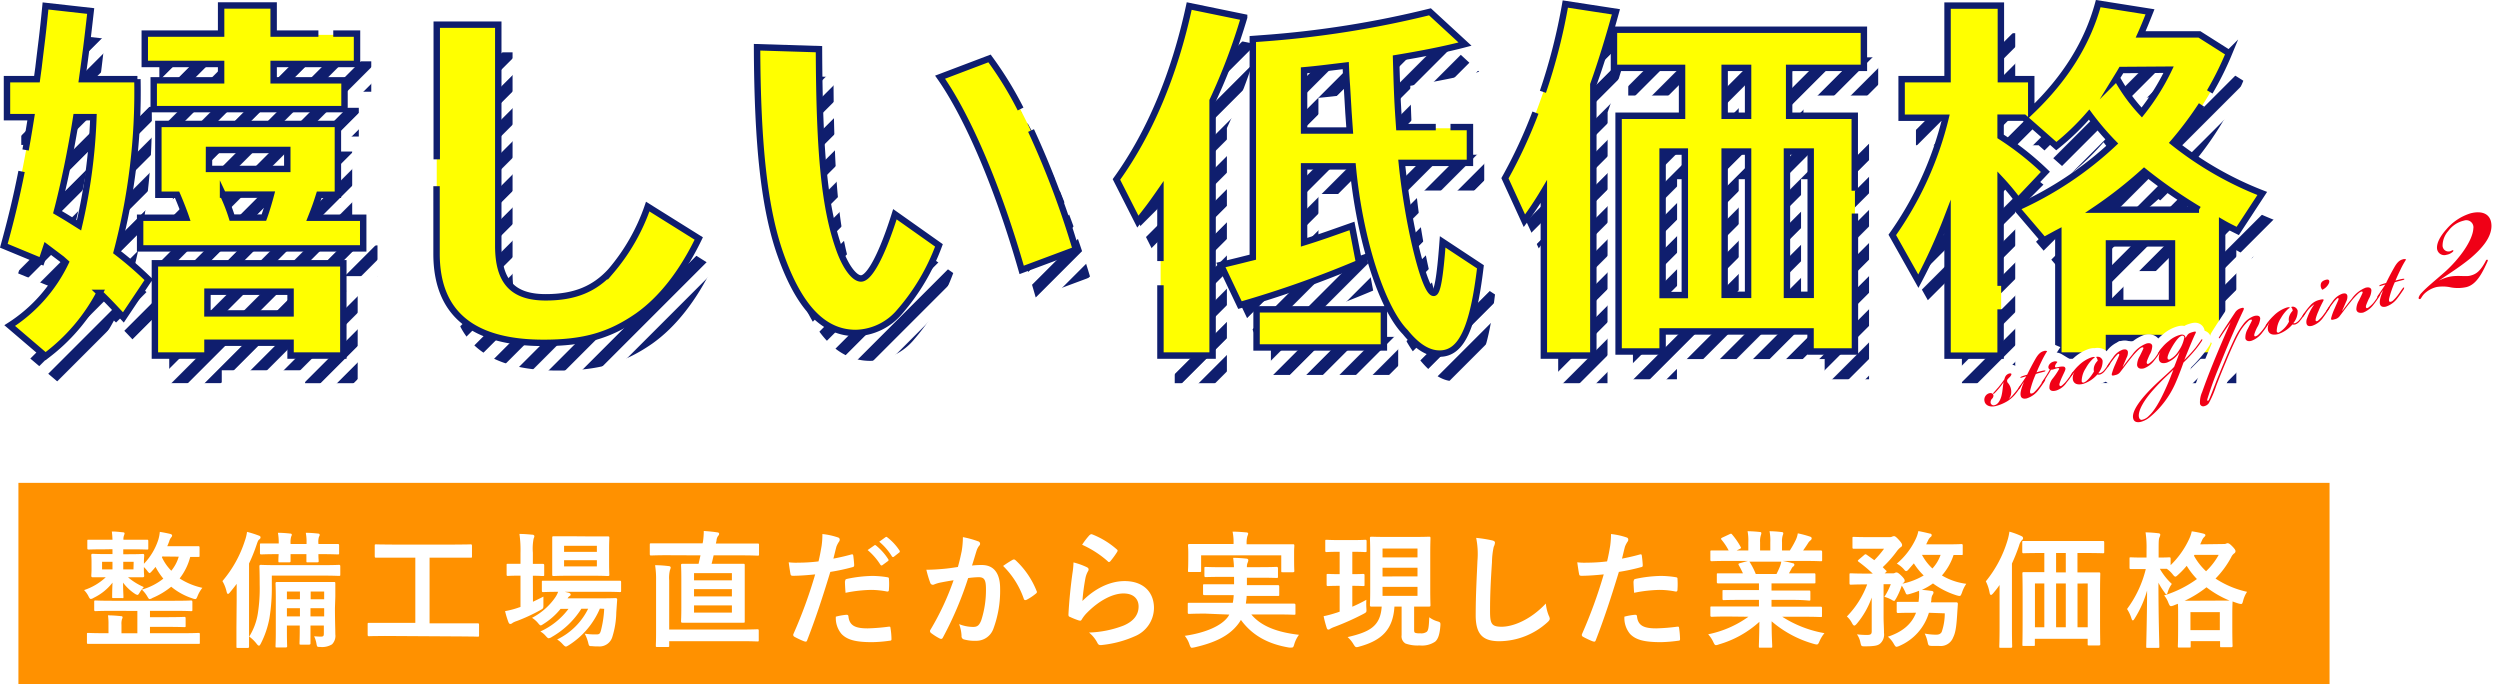 <svg xmlns="http://www.w3.org/2000/svg" xmlns:xlink="http://www.w3.org/1999/xlink" viewBox="0 0 533.44 146.05"><defs><style>.cls-1,.cls-7,.cls-8{fill:none;}.cls-2{fill:#0f1e6e;}.cls-3{fill:#ff9100;}.cls-4{fill:#fff;}.cls-5{fill:url(#新規パターンスウォッチ_3);}.cls-6{fill:#ff0;}.cls-7{stroke:#0f1e6e;stroke-miterlimit:10;stroke-width:1.37px;}.cls-8{stroke:#fff;stroke-width:3.78px;}.cls-9{fill:#f00016;}</style><pattern id="新規パターンスウォッチ_3" data-name="新規パターンスウォッチ 3" width="50" height="50" patternTransform="translate(-81.87 16.35) rotate(45) scale(0.1)" patternUnits="userSpaceOnUse" viewBox="0 0 50 50"><rect class="cls-1" width="50" height="50"/><rect class="cls-2" width="25" height="50"/><rect class="cls-1" x="25" width="25" height="50"/></pattern></defs><g id="レイヤー_2" data-name="レイヤー 2"><g id="design"><rect class="cls-3" x="3.93" y="103.03" width="493.14" height="43.02"/><path class="cls-4" d="M22.29,117.21c-2.4,0-3.2.05-3.37.05s-.29,0-.29-.32v-1.48c0-.27,0-.3.29-.3s1,0,3.37,0H24a17,17,0,0,0-.14-1.75c.94,0,1.51.09,2.37.17.24,0,.35.1.35.24a1.84,1.84,0,0,1-.13.46,2.17,2.17,0,0,0-.11.88h1.64c2.37,0,3.18,0,3.37,0s.29,0,.29.3v1.48c0,.29,0,.32-.29.32s-1-.05-3.37-.05H26.3v1.05h1.1c2.16,0,2.91-.06,3.07-.06s.3,0,.3.33-.06.48-.06,1.5v.27a13.36,13.36,0,0,0,3.07-5.14,8.5,8.5,0,0,0,.32-1.67c.73.11,1.51.27,2.21.43.22.06.41.16.41.33a.59.59,0,0,1-.17.4,2.17,2.17,0,0,0-.45.89c-.11.29-.25.64-.41,1H38.9c2.42,0,3.25,0,3.41,0s.27,0,.27.32v1.67c0,.3,0,.3-.27.3-.1,0-.61,0-1.72,0a12.61,12.61,0,0,1-2.26,4.6,14.72,14.72,0,0,0,4.85,2,6.77,6.77,0,0,0-1,1.7c-.21.51-.29.7-.53.7a2.22,2.22,0,0,1-.62-.16,13.77,13.77,0,0,1-4.5-2.48,16.23,16.23,0,0,1-4,2.4,1.41,1.41,0,0,1-.59.24c-.19,0-.29-.19-.56-.65a6.28,6.28,0,0,0-1.11-1.37,13,13,0,0,0,4.58-2.34,15.42,15.42,0,0,1-1.67-2.51c-.24.33-.51.62-.75.89s-.41.43-.51.43-.3-.19-.54-.54a9.59,9.59,0,0,0-.68-.75v.35c0,1,.06,1.35.06,1.51s0,.32-.3.32-.91,0-3.07,0h-.08a13.35,13.35,0,0,0,3.39,2.1,6,6,0,0,0-.86,1.1c-.24.4-.35.57-.51.57a1.55,1.55,0,0,1-.59-.27,9.81,9.81,0,0,1-2.48-2.35c0,1.62.08,2.62.08,3s0,.3-.29.3H24.23c-.27,0-.3,0-.3-.3s0-1.34.08-3a11.21,11.21,0,0,1-4,3.23,1.43,1.43,0,0,1-.61.25c-.22,0-.33-.19-.57-.68a5.34,5.34,0,0,0-.89-1.21,12.46,12.46,0,0,0,4.63-2.74c-1.94,0-2.66,0-2.8,0s-.29,0-.29-.32.05-.51.05-1.51V120c0-1-.05-1.34-.05-1.5s0-.33.29-.33.92.06,3.07.06H24v-1.05ZM24,130.34c-2.59,0-3.45.06-3.61.06s-.29,0-.29-.3v-1.64c0-.3,0-.33.29-.33s1,.06,3.61.06H37.15c2.58,0,3.44-.06,3.6-.06s.3,0,.3.33v1.64c0,.27,0,.3-.3.3s-1-.06-3.6-.06H32v1.35h3.47c2.72,0,3.69-.06,3.85-.06s.29,0,.29.33v1.56c0,.27,0,.29-.29.29s-1.13-.05-3.85-.05H32v1.35h7c2.4,0,3.18-.06,3.37-.06s.27,0,.27.3v1.75c0,.27,0,.29-.27.29s-1,0-3.37,0H22.15c-2.36,0-3.17,0-3.33,0s-.27,0-.27-.29v-1.75c0-.27,0-.3.27-.3s1,.06,3.33.06h1V133.3a12.81,12.81,0,0,0-.11-2c.94,0,1.91.08,2.77.17.24,0,.35.1.35.26a1.07,1.07,0,0,1-.13.38,3.42,3.42,0,0,0-.11,1.19v1.83h3.39v-4.77ZM24,121.49v-1.62H21.78v1.62Zm4.52-1.62H26.3v1.62h2.18Zm6.11-1.13-.08.16a10.06,10.06,0,0,0,2,2.88,8.46,8.46,0,0,0,1.59-3Z"/><path class="cls-4" d="M50.5,128.11c0-1,0-2.29,0-3.53-.43.59-.92,1.19-1.4,1.78-.19.24-.35.37-.46.37s-.21-.16-.29-.48a7.88,7.88,0,0,0-.89-2.26,25,25,0,0,0,4.79-8.61,9.16,9.16,0,0,0,.46-1.89,21.4,21.4,0,0,1,2.42.76c.3.1.46.18.46.4s-.08.3-.3.48-.3.41-.54,1.11a35.46,35.46,0,0,1-1.61,4v13.65c0,2.61,0,3.93,0,4.07s0,.29-.29.29H50.75c-.27,0-.3,0-.3-.29s0-1.46,0-4.07ZM58,124.8a41.16,41.16,0,0,1-.51,7.13,19.81,19.81,0,0,1-1.83,5.38c-.16.3-.27.46-.4.46s-.27-.11-.46-.35a8,8,0,0,0-1.62-1.59A13.22,13.22,0,0,0,55,131a34.34,34.34,0,0,0,.41-6.27c0-2.55-.06-3.71-.06-3.87s0-.33.3-.33,1.1.06,3.74.06h9.23c2.64,0,3.53-.06,3.69-.06s.3,0,.3.33v1.69c0,.3,0,.33-.3.33s-1-.06-3.69-.06H58ZM59.47,116a11.16,11.16,0,0,0-.17-2.32,25.83,25.83,0,0,1,2.62.17c.24,0,.34.1.34.24a.79.79,0,0,1-.13.4,4.39,4.39,0,0,0-.13,1.48v.11h3.41v-.14a10.78,10.78,0,0,0-.16-2.26,25.14,25.14,0,0,1,2.59.17c.24,0,.37.1.37.24a.58.58,0,0,1-.13.4,3.48,3.48,0,0,0-.14,1.45v.14h.44c2.61,0,3.52,0,3.68,0s.3,0,.3.29V118c0,.27,0,.3-.3.3s-1.07-.06-3.68-.06h-.44c0,.92.06,1.32.06,1.46s0,.29-.32.29h-2c-.27,0-.3,0-.3-.29s0-.54,0-1.46H62c0,.92,0,1.32,0,1.46s0,.29-.3.29h-2c-.27,0-.3,0-.3-.29s0-.54.06-1.46h-.06c-2.58,0-3.47.06-3.63.06s-.3,0-.3-.3v-1.75c0-.27,0-.29.3-.29s1.07,0,3.69,0Zm12,13.73c0,2.69.08,4.73.08,5.62a2.57,2.57,0,0,1-.7,2.13,4,4,0,0,1-2.56.56c-.59,0-.64,0-.75-.62a5.88,5.88,0,0,0-.51-1.64c.45,0,.83.06,1.42.06s.65-.17.65-.7v-1.67H66.25v.78c0,1.94,0,2.88,0,3s0,.3-.29.3H64.2c-.27,0-.29,0-.29-.3s.05-1.1.05-3v-.78H61.22v1.32c0,2,.05,2.9.05,3.06s0,.3-.3.3H59.09c-.27,0-.3,0-.3-.3s.06-1,.06-3.06v-7.19c0-2-.06-3-.06-3.1s0-.32.3-.32,1,0,3.36,0h5.44c2.34,0,3.18,0,3.37,0s.29,0,.29.32,0,1,0,2.8ZM64,127.87v-1.65H61.22v1.65Zm0,3.66v-1.75H61.22v1.75Zm2.29-5.31v1.65h2.88v-1.65Zm2.88,5.31v-1.75H66.25v1.75Z"/><path class="cls-4" d="M82.14,135.7c-2.4,0-3.23.05-3.4.05s-.29,0-.29-.29v-2.27c0-.26,0-.29.29-.29s1,0,3.4,0h6.48V119H83.89c-2.62,0-3.48,0-3.64,0s-.29,0-.29-.29v-2.26c0-.27,0-.3.29-.3s1,.05,3.64.05H96.81c2.58,0,3.44-.05,3.6-.05s.3,0,.3.3v2.26c0,.27,0,.29-.3.29s-1,0-3.6,0H91.66V133h6.87c2.39,0,3.23,0,3.39,0s.3,0,.3.29v2.27c0,.26,0,.29-.3.29s-1-.05-3.39-.05Z"/><path class="cls-4" d="M113.72,128.4c.72-.35,1.48-.7,2.23-1.1,0,.46,0,1.08,0,1.67,0,.89,0,.83-.7,1.24a37.3,37.3,0,0,1-5,2.31,4,4,0,0,0-.86.38.84.84,0,0,1-.49.24c-.16,0-.27-.08-.4-.35a18.36,18.36,0,0,1-.73-2.39,18.71,18.71,0,0,0,2.67-.68c.19-.08.4-.13.62-.21v-6.68h-.22c-1.77,0-2.31.06-2.47.06s-.27,0-.27-.3v-2c0-.27,0-.29.27-.29s.7,0,2.47,0h.22V118a24.75,24.75,0,0,0-.22-4.07c1,0,1.86.08,2.75.16.27,0,.43.17.43.3a1.39,1.39,0,0,1-.16.54,11.11,11.11,0,0,0-.16,3v2.39c1.45,0,2,0,2.12,0s.3,0,.3.29v2c0,.27,0,.3-.3.3s-.67-.06-2.12-.06ZM128,129.86a17.18,17.18,0,0,1-6.62,7.8c-.32.19-.48.3-.64.3s-.35-.16-.68-.51a5.28,5.28,0,0,0-1.18-1,14.28,14.28,0,0,0,6.62-6.56h-1.45a18,18,0,0,1-6.27,6,1.68,1.68,0,0,1-.68.3c-.21,0-.35-.16-.67-.51a4.46,4.46,0,0,0-1.13-.94,15.41,15.41,0,0,0,6-4.82h-1.69a14.69,14.69,0,0,1-3.56,3.17c-.35.22-.51.35-.67.35s-.3-.16-.57-.48a5.27,5.27,0,0,0-1.29-1.13,13.7,13.7,0,0,0,5-4.42,5.44,5.44,0,0,0,.57-1.13c-2.21,0-3,.06-3.18.06s-.29,0-.29-.33V124.2c0-.26,0-.29.29-.29s1,0,3.66,0h9c2.61,0,3.53,0,3.66,0s.3,0,.3.29V126c0,.3,0,.33-.3.33s-1-.06-3.66-.06h-8.08l.89.22c.25.08.38.24.38.35a.35.35,0,0,1-.22.35,1.39,1.39,0,0,0-.43.48h7c2.29,0,3.07-.05,3.23-.05s.38.05.35.35l-.19,2.72a18.39,18.39,0,0,1-.83,5.17,2.85,2.85,0,0,1-3,2.07,10.32,10.32,0,0,1-1.37-.06c-.62,0-.62,0-.83-.88a8.93,8.93,0,0,0-.7-1.78,14.65,14.65,0,0,0,2.45.16c.59,0,.8-.08,1-.83a22.53,22.53,0,0,0,.7-4.63Zm-1.53-15.4c2.31,0,3.07,0,3.26,0s.29,0,.29.29-.05.81-.05,2.29v3.26c0,1.53.05,2.15.05,2.31s0,.3-.29.3-.95-.06-3.26-.06h-5.06c-2.34,0-3.1.06-3.28.06s-.3,0-.3-.3,0-.78,0-2.31V117c0-1.48,0-2.13,0-2.29s0-.29.3-.29.94,0,3.28,0Zm-6.11,2v1.29h7v-1.29Zm7,3.07h-7v1.32h7Z"/><path class="cls-4" d="M142.39,118.47c-2.45,0-3.29.06-3.45.06s-.29,0-.29-.3v-2c0-.26,0-.29.29-.29s1,0,3.45,0h7.53l.09-.43a17.68,17.68,0,0,0,.16-2.21c1,.06,2.1.17,2.9.3.25,0,.38.16.38.32a.68.68,0,0,1-.22.43,1.83,1.83,0,0,0-.34,1l-.14.62h5.46c2.45,0,3.29,0,3.45,0s.3,0,.3.29v2c0,.27,0,.3-.3.3s-1-.06-3.45-.06h-5.94c-.14.62-.27,1.21-.43,1.8h3.31c2.42,0,3.28,0,3.47,0s.29,0,.29.3,0,1,0,2.9v6.17c0,1.91,0,2.74,0,2.88,0,.29,0,.32-.29.32s-1.05,0-3.47,0h-6.06c-2.45,0-3.28,0-3.45,0s-.32,0-.32-.32c0-.14.06-1,.06-2.88v-6.17c0-1.88-.06-2.74-.06-2.9s0-.3.32-.3,1,0,3.42,0l.41-1.8Zm-2.4,5.44a18.82,18.82,0,0,0-.21-3.31c1,0,2,.08,2.9.19.27,0,.43.16.43.29a1.7,1.7,0,0,1-.16.57,7.08,7.08,0,0,0-.16,2.2v10.48h15.07c2.67,0,3.58-.06,3.75-.06s.29,0,.29.3v2c0,.27,0,.3-.29.3s-1.08-.06-3.75-.06H142.79v.95c0,.27,0,.29-.32.29h-2.24c-.26,0-.29,0-.29-.29s.05-1,.05-2.88Zm8.1-.08h8.08v-1.54h-8.08Zm8.08,3.42v-1.54h-8.08v1.54Zm0,1.93h-8.08v1.54h8.08Z"/><path class="cls-4" d="M181.64,118.31c.29-.08.4,0,.43.27.08.59.16,1.37.19,1.94,0,.35-.06.43-.41.51a42.69,42.69,0,0,1-4.68,1c-1.83,6-3.2,10.1-4.93,14.56-.13.38-.29.35-.59.27s-1.59-.67-2.15-1a.44.44,0,0,1-.22-.54,100.85,100.85,0,0,0,4.66-12.76c-1.56.16-3.45.3-4.71.3-.41,0-.51-.09-.57-.43-.1-.57-.24-1.49-.37-2.45a12.5,12.5,0,0,0,2,.08,36.11,36.11,0,0,0,4.36-.27c.27-1.08.48-2.26.67-3.37a18,18,0,0,0,.16-2.47,15.32,15.32,0,0,1,3.39.75.45.45,0,0,1,.3.43.66.66,0,0,1-.13.43,5.3,5.3,0,0,0-.57,1.08c-.27,1-.46,1.88-.65,2.56C178.86,119,180.32,118.69,181.64,118.31Zm-1,12.87c.27,0,.37.1.4.37.22,2,1.54,2.53,4.12,2.53a41.47,41.47,0,0,0,4.52-.37c.22,0,.3,0,.32.24a16.41,16.41,0,0,1,.22,2.34c0,.32,0,.4-.43.43a28.78,28.78,0,0,1-3.74.3c-3.45,0-5.28-.49-6.49-1.75a5.24,5.24,0,0,1-1.21-3.69A13.09,13.09,0,0,1,180.59,131.18Zm-.3-7.14c0-.37.08-.45.49-.54a27.94,27.94,0,0,1,5.24-.61,19.78,19.78,0,0,1,3.15.26c.38.06.46.09.46.41.05.67.05,1.43,0,2.15,0,.46-.14.57-.51.49a17.91,17.91,0,0,0-3.34-.33,29.74,29.74,0,0,0-5.41.62C180.34,125.55,180.29,124.58,180.29,124Zm6.22-7.67c.13-.11.24-.08.4.06a12,12,0,0,1,2.56,2.88.27.27,0,0,1-.08.43l-1.13.83c-.19.14-.32.11-.46-.08a13.34,13.34,0,0,0-2.72-3.12Zm2.39-1.75c.17-.11.25-.08.41.06a11.49,11.49,0,0,1,2.56,2.77.31.31,0,0,1-.09.48l-1.07.84a.28.28,0,0,1-.46-.08,12.94,12.94,0,0,0-2.69-3.1Z"/><path class="cls-4" d="M205.2,117.61a19,19,0,0,0,.26-3,20.28,20.28,0,0,1,3.23.89.54.54,0,0,1,.25.94,3.29,3.29,0,0,0-.54,1c-.35,1.1-.62,2.1-1,3.23a18,18,0,0,1,2.1-.11c2.53,0,3.9,1.72,3.9,5a23.25,23.25,0,0,1-1.45,8.64,3.86,3.86,0,0,1-3.64,2.53,8.67,8.67,0,0,1-2.66-.3.7.7,0,0,1-.48-.75,7.93,7.93,0,0,0-.52-2.51,8.07,8.07,0,0,0,3,.6c.89,0,1.3-.33,1.73-1.43a20.86,20.86,0,0,0,1-6.67c0-1.92-.35-2.51-1.54-2.51a17.49,17.49,0,0,0-2.26.19A74.56,74.56,0,0,1,201.21,136c-.16.35-.37.4-.7.24a12.36,12.36,0,0,1-1.86-1.18.57.57,0,0,1-.21-.4.51.51,0,0,1,.11-.3,56.91,56.91,0,0,0,4.92-10.55c-1.05.16-1.91.32-2.63.46a7.34,7.34,0,0,0-1.49.43.59.59,0,0,1-.86-.35,23.88,23.88,0,0,1-.83-2.78c1.18,0,2.37-.08,3.55-.18s2.13-.25,3.18-.41C204.82,119.47,205,118.53,205.2,117.61Zm11,1.8c.19-.1.32,0,.51.14a18,18,0,0,1,4.47,6.54.38.38,0,0,1-.11.54,11.06,11.06,0,0,1-2,1.34c-.27.14-.53.11-.62-.21a18.07,18.07,0,0,0-4.41-7A22.28,22.28,0,0,1,216.15,119.41Z"/><path class="cls-4" d="M231.85,121c.29.13.43.29.43.51a.72.72,0,0,1-.14.4,4.9,4.9,0,0,0-.53,1.43,45,45,0,0,0-.65,4.9c2.48-2.5,5.71-4.25,9-4.25,3.93,0,6.27,2.28,6.27,5.76a6.58,6.58,0,0,1-4.06,6,23.1,23.1,0,0,1-6.89,1.86c-.59.08-.84.06-1.08-.35a7,7,0,0,0-1.83-2.29,22.32,22.32,0,0,0,7.4-1.5c2.18-.94,3.18-2.34,3.18-4.07,0-1.45-.92-2.77-3.23-2.77s-5.22,1.53-7.75,4.09a7.18,7.18,0,0,0-1.16,1.48c-.16.27-.27.27-.62.19a16.61,16.61,0,0,1-1.83-.73c-.27-.1-.38-.16-.38-.53.16-3.13.51-6.3.84-8.7a18,18,0,0,0,.24-2.42A14.72,14.72,0,0,1,231.85,121Zm.67-6.81A.45.45,0,0,1,233,114a17.76,17.76,0,0,1,5.28,3.21c.13.1.19.18.19.29a.84.84,0,0,1-.14.33,17.93,17.93,0,0,1-1.37,1.88.5.5,0,0,1-.3.21c-.1,0-.18,0-.32-.18a21.39,21.39,0,0,0-5.44-3.5A15,15,0,0,1,232.52,114.14Z"/><path class="cls-4" d="M257.21,130.93c-2.48,0-3.31.06-3.47.06s-.3,0-.3-.3v-1.75c0-.29,0-.32.3-.32s1,0,3.47,0h5.84a10.25,10.25,0,0,0,.19-1.64h-2.59c-2.58,0-3.5,0-3.66,0s-.29,0-.29-.29v-1.7c0-.29,0-.32.29-.32s1.08,0,3.66,0h2.67v-1.58h-2.48c-2.5,0-3.39.05-3.55.05s-.3,0-.3-.32V121.3c0-.3,0-.33.3-.33s1,.06,3.55.06h2.45c0-.84-.11-1.48-.16-2a26.77,26.77,0,0,1,2.75.16c.32,0,.48.16.48.35a1.65,1.65,0,0,1-.16.56,2.16,2.16,0,0,0-.14.92h2.78c2.47,0,3.36-.06,3.52-.06s.33,0,.33.33V123c0,.29,0,.32-.33.32s-1.05-.05-3.52-.05h-2.78v1.58H269c2.61,0,3.47,0,3.63,0s.33,0,.33.32v1.7c0,.27,0,.29-.33.29s-1,0-3.63,0h-3c0,.59-.11,1.13-.16,1.64h6.78c2.48,0,3.31,0,3.47,0s.33,0,.33.32v1.75c0,.27,0,.3-.33.3s-1-.06-3.47-.06H267c2.15,2.59,5.73,3.83,10.17,4.34a6.39,6.39,0,0,0-1,2c-.16.56-.24.72-.54.72a2.93,2.93,0,0,1-.59,0c-4.34-.73-7.78-2.5-10.26-5.9a7.52,7.52,0,0,1-.64.95c-1.91,2.47-4.88,3.9-9.21,4.9a5.29,5.29,0,0,1-.62.1c-.21,0-.32-.19-.51-.72a5.71,5.71,0,0,0-1-1.83c4.52-.65,7.91-2.18,9.26-4.12l.24-.41Zm15.13-14.8c2.5,0,3.39,0,3.55,0s.29,0,.29.29-.05.62-.05,1.35v1.13c0,2.34.05,2.77.05,2.91s0,.29-.29.29h-2.21c-.27,0-.29,0-.29-.29V118.5h-17.1v3.26c0,.26,0,.29-.32.29h-2.18c-.27,0-.3,0-.3-.29s.06-.57.06-2.91v-.92c0-.94-.06-1.42-.06-1.56s0-.29.3-.29,1.08,0,3.55,0h5.87V116a10.85,10.85,0,0,0-.21-2.56c1,0,2,.08,2.9.16.3,0,.43.13.43.24a1.56,1.56,0,0,1-.16.54A5.2,5.2,0,0,0,266,116v.13Z"/><path class="cls-4" d="M288.55,117.74v4.77c1.61,0,2.15-.05,2.31-.05s.3,0,.3.29v2c0,.27,0,.3-.3.3s-.7-.05-2.31-.05v4.46a31.78,31.78,0,0,0,3-1.48,15.1,15.1,0,0,0,0,1.78c.06.86.06.86-.64,1.24a54.73,54.73,0,0,1-6.19,2.77,5.73,5.73,0,0,0-.84.38c-.19.13-.27.19-.43.19s-.27-.09-.35-.33a23.17,23.17,0,0,1-.67-2.53,22.34,22.34,0,0,0,2.53-.67c.3-.08.59-.19.89-.3V125c-1.75,0-2.32.05-2.48.05s-.3,0-.3-.3v-2c0-.27,0-.29.3-.29s.73.05,2.48.05v-4.77h-.16c-1.89,0-2.48.06-2.64.06s-.27,0-.27-.32v-2c0-.27,0-.3.27-.3s.75.06,2.64.06h3c1.89,0,2.45-.06,2.61-.06s.3,0,.3.3v2c0,.29,0,.32-.3.32s-.72-.06-2.61-.06Zm13.19,16.48c0,.54,0,.72.29.83a3,3,0,0,0,1,.08,2,2,0,0,0,1.4-.32c.38-.32.46-1.18.54-3.1a5.36,5.36,0,0,0,1.75.87c.62.18.67.26.62.94-.14,1.86-.49,2.85-1.11,3.39a5,5,0,0,1-3.33.81,7.5,7.5,0,0,1-3-.41,1.78,1.78,0,0,1-.83-1.77v-6.11h-1.53c-.3,4.87-2.67,7.21-7.46,8.53a2.66,2.66,0,0,1-.59.13c-.27,0-.38-.13-.7-.64a6.18,6.18,0,0,0-1.24-1.51c4.63-1.08,7-2.26,7.27-6.51-1.51,0-2.07,0-2.21,0s-.3,0-.3-.3.06-1.15.06-3.28v-7.72c0-2.13-.06-3.13-.06-3.29s0-.32.3-.32,1,.05,3.36.05h5.6c2.4,0,3.18-.05,3.37-.05s.29,0,.29.32-.05,1.16-.05,3.29v7.72c0,2.13.05,3.12.05,3.28s0,.3-.29.3-1,0-3.2,0ZM295,117.05v1.88h7.46v-1.88Zm7.46,5.94v-1.85H295V123Zm0,2.24H295v1.91h7.46Z"/><path class="cls-4" d="M318.35,115.3c.45.1.64.24.64.51a2.5,2.5,0,0,1-.27.88,16.59,16.59,0,0,0-.37,3.29c-.27,4.14-.41,6.89-.41,10.42,0,2.71.33,3.33,2.48,3.33,2.4,0,6.14-1.45,9.42-4.95a9.5,9.5,0,0,0,.62,2.56,1.85,1.85,0,0,1,.22.64c0,.25-.11.46-.54.84a15.42,15.42,0,0,1-10.2,4c-3.45,0-5.06-1.38-5.06-5.5,0-4.52.24-8.39.37-11.62a17.46,17.46,0,0,0-.27-4.93A28.1,28.1,0,0,1,318.35,115.3Z"/><path class="cls-4" d="M349.9,118.31c.3-.08.4,0,.43.27.08.59.16,1.37.19,1.94,0,.35,0,.43-.41.51a42.19,42.19,0,0,1-4.68,1c-1.83,6-3.2,10.1-4.92,14.56-.14.38-.3.35-.6.27s-1.58-.67-2.15-1a.43.43,0,0,1-.21-.54,102.32,102.32,0,0,0,4.65-12.76c-1.56.16-3.44.3-4.71.3-.4,0-.51-.09-.56-.43-.11-.57-.25-1.49-.38-2.45a12.5,12.5,0,0,0,2,.08,36,36,0,0,0,4.36-.27c.27-1.08.49-2.26.67-3.37a18,18,0,0,0,.17-2.47,15.45,15.45,0,0,1,3.39.75.45.45,0,0,1,.29.43.66.66,0,0,1-.13.43,5.3,5.3,0,0,0-.57,1.08c-.27,1-.45,1.88-.64,2.56C347.13,119,348.58,118.69,349.9,118.31Zm-1,12.87c.27,0,.38.1.4.37.22,2,1.54,2.53,4.12,2.53a41.26,41.26,0,0,0,4.52-.37c.22,0,.3,0,.33.24a18,18,0,0,1,.21,2.34c0,.32,0,.4-.43.43a30.62,30.62,0,0,1-3.66.3c-3.53,0-5.36-.49-6.57-1.75a5.29,5.29,0,0,1-1.21-3.69A13.25,13.25,0,0,1,348.85,131.18Zm-.3-7.14c0-.37.08-.45.49-.54a28,28,0,0,1,5.25-.61,19.88,19.88,0,0,1,3.15.26c.37.06.45.09.45.41a17,17,0,0,1,0,2.15c0,.46-.13.57-.51.49a17.82,17.82,0,0,0-3.34-.33,29.84,29.84,0,0,0-5.41.62C348.61,125.55,348.55,124.58,348.55,124Z"/><path class="cls-4" d="M368.67,131.55c-2.43,0-3.23.06-3.39.06s-.33,0-.33-.3v-1.59c0-.29,0-.32.33-.32s1,0,3.39,0h6.65V128h-3.8c-2.61,0-3.55.05-3.71.05s-.27,0-.27-.29v-1.54c0-.29,0-.32.27-.32s1.1,0,3.71,0h3.8v-1.42h-5.06c-2.59,0-3.45,0-3.61,0s-.32,0-.32-.27v-1.59c0-.26,0-.29.32-.29s1,0,3.61,0h1.64c-.3-.64-.57-1.18-.86-1.69-.14-.25-.17-.35.18-.46l1.75-.49h-4.3c-2.43,0-3.23.06-3.39.06s-.33,0-.33-.3v-1.67c0-.29,0-.32.33-.32s1,0,3.39,0h.19a12.73,12.73,0,0,0-1.54-2.31c-.16-.19-.11-.3.22-.46l1.56-.73c.27-.13.35-.1.51.11a15.72,15.72,0,0,1,1.8,2.61c.14.25.14.27-.21.46l-.65.32h2.5v-1.77a10.62,10.62,0,0,0-.16-2.34c.84,0,1.89.08,2.61.16.22,0,.33.11.33.24a1.54,1.54,0,0,1-.11.46,4.24,4.24,0,0,0-.16,1.48v1.77h2.18v-1.75a10.72,10.72,0,0,0-.16-2.36c.8,0,1.85.08,2.58.18.24,0,.35.11.35.25a1.19,1.19,0,0,1-.11.43,4.24,4.24,0,0,0-.16,1.48v1.77h1.67a20.89,20.89,0,0,0,1.24-2.2,5.24,5.24,0,0,0,.46-1.46,23.66,23.66,0,0,1,2.61.7c.24.08.35.22.35.35a.55.55,0,0,1-.27.46,2.44,2.44,0,0,0-.46.51c-.35.57-.73,1.11-1.1,1.64h.37c2.43,0,3.23,0,3.39,0s.3,0,.3.32v1.67c0,.27,0,.3-.3.3s-1-.06-3.39-.06H380.4c.7.14,1.32.27,2.13.49.21,0,.35.16.35.32a.49.49,0,0,1-.3.41,1.76,1.76,0,0,0-.37.56l-.49.86h1.75c2.58,0,3.45,0,3.61,0s.29,0,.29.29v1.59c0,.24,0,.27-.29.27s-1,0-3.61,0H378V126h4.28c2.64,0,3.56,0,3.72,0s.29,0,.29.32v1.54c0,.27,0,.29-.29.29S385,128,382.31,128H378v1.45h7.08c2.43,0,3.23,0,3.39,0s.3,0,.3.32v1.59c0,.27,0,.3-.3.3s-1-.06-3.39-.06h-4.79a24.37,24.37,0,0,0,9,3.5,7.29,7.29,0,0,0-1.05,1.72c-.22.52-.33.7-.6.7a3,3,0,0,1-.62-.13,23.56,23.56,0,0,1-9-4.82c0,3.2.13,4.87.13,5.33,0,.27,0,.3-.29.3h-2.29c-.24,0-.27,0-.27-.3,0-.46.08-2,.11-5.22a21.87,21.87,0,0,1-8.64,4.82,2,2,0,0,1-.62.16c-.24,0-.35-.19-.59-.7a6.46,6.46,0,0,0-1.08-1.62,22.23,22.23,0,0,0,8.59-3.74Zm10.39-9.07c.24-.46.45-.91.72-1.56a4.7,4.7,0,0,0,.3-1.08h-6.86c.08,0,.13.11.21.22a15.56,15.56,0,0,1,1.21,2.42Z"/><path class="cls-4" d="M411.58,130.75a11.15,11.15,0,0,1-6.25,7.05,2.22,2.22,0,0,1-.64.21c-.22,0-.33-.16-.6-.62a5.4,5.4,0,0,0-1.26-1.53c2.85-.94,5-2.5,6-5.11h-.46c-2.39,0-3.17.05-3.33.05s-.33,0-.33-.3v-1.75c0-.29,0-.32.33-.32s.94,0,3.33,0h1c.05-.32.08-.67.11-1a13.12,13.12,0,0,0,0-1.37,20.16,20.16,0,0,1-2.07.7c-.62.16-.65.14-.89-.48a8.88,8.88,0,0,0-.73-1.32,15.46,15.46,0,0,1-1.18,2.69c-.25.4-.33.57-.46.57a1.48,1.48,0,0,1-.49-.22,7.06,7.06,0,0,0-1.58-.65,14.26,14.26,0,0,0,1.37-2.69h-1.54v7c0,1.21.09,2.32.09,3.39a2.58,2.58,0,0,1-.87,2.32c-.48.37-1.15.54-3.17.54-.81,0-.81,0-1-.84a4.68,4.68,0,0,0-.73-1.72,15.89,15.89,0,0,0,2.21.13c.76,0,.94-.21.94-.78V130c0-.83,0-1.66,0-2.5a18,18,0,0,1-3.15,5.55c-.24.27-.4.43-.56.43s-.3-.16-.49-.51a4.87,4.87,0,0,0-1.1-1.43,19.45,19.45,0,0,0,4.33-6.84h-.29c-2.26,0-3,.06-3.18.06s-.3,0-.3-.33v-1.77c0-.3,0-.33.3-.33s.92.06,3.18.06h1.48a33,33,0,0,0-3-2.51c-.11-.08-.19-.16-.19-.21s.08-.14.21-.27l1.11-.94c.26-.24.35-.24.59-.08l1.61,1.15a20.42,20.42,0,0,0,2.08-2.44h-3.45c-2.13,0-2.83,0-3,0s-.29,0-.29-.3v-1.94c0-.26,0-.29.29-.29s.86.05,3,.05h4.66a1.1,1.1,0,0,0,.53-.11,1.13,1.13,0,0,1,.38-.1c.22,0,.46.16,1,.75s.73.89.73,1.16-.16.37-.38.51a4.72,4.72,0,0,0-.75.81,24,24,0,0,1-3,3.39c.21.21.43.46.67.67s.19.27-.11.51l-.16.14h1.7a.92.92,0,0,0,.51-.11.75.75,0,0,1,.35-.08c.16,0,.43.13.94.62s.78.86.78,1.1-.05.3-.27.49a.65.65,0,0,0-.19.18,14.85,14.85,0,0,0,4.52-1.75,13.88,13.88,0,0,1-2.1-2.58l-1.13,1.29c-.21.25-.35.35-.51.35s-.27-.1-.46-.35a6,6,0,0,0-1.53-1.24,15.47,15.47,0,0,0,4-5.19,7.08,7.08,0,0,0,.59-1.75c.78.13,1.8.38,2.48.54.24,0,.37.16.37.35a.51.51,0,0,1-.27.4,2.25,2.25,0,0,0-.53.76c-.14.27-.25.53-.38.78h4.57c2.1,0,2.78-.06,2.94-.06s.29,0,.29.3v1.75c0,.27,0,.29-.29.29l-1.67,0a12.37,12.37,0,0,1-2.48,4.36,13.4,13.4,0,0,0,5.2,1.78,7.31,7.31,0,0,0-.92,1.88c-.32.81-.32.81-1.13.59a17.21,17.21,0,0,1-5.06-2.55,13.64,13.64,0,0,1-2.37,1.37c.7.05,1.4.13,2,.22.32,0,.48.16.48.32a.89.89,0,0,1-.21.54,2.19,2.19,0,0,0-.24,1.1l-.09.48h2c2.42,0,3.25,0,3.42,0s.32.08.32.35l-.11,1.64c-.16,2.64-.3,4.34-.89,5.49a2.85,2.85,0,0,1-3,1.83c-.46,0-1,0-1.54,0-.75-.06-.75-.06-.94-.95a7.83,7.83,0,0,0-.59-1.69,14.27,14.27,0,0,0,2.31.24c.68,0,1-.11,1.3-.56a12.14,12.14,0,0,0,.67-4Zm-1.48-12.36a11,11,0,0,0,2.23,2.91,8.35,8.35,0,0,0,1.75-2.91Z"/><path class="cls-4" d="M426.66,128.16c0-1,0-2.18,0-3.34-.4.6-.86,1.16-1.34,1.75-.22.25-.38.38-.49.38s-.24-.16-.29-.46a8.9,8.9,0,0,0-.81-2.45,25.31,25.31,0,0,0,4.6-8.66,11.8,11.8,0,0,0,.43-1.94,16.38,16.38,0,0,1,2.48.91c.27.11.43.25.43.49s-.14.32-.3.48a2.71,2.71,0,0,0-.54,1.08,40.09,40.09,0,0,1-1.53,3.85v13.62c0,2.61.05,3.93.05,4.06s0,.3-.29.3H426.9c-.27,0-.3,0-.3-.3s.06-1.45.06-4.06ZM435.48,118c-2.63,0-3.52.05-3.68.05s-.3,0-.3-.3v-2c0-.29,0-.32.3-.32s1.05,0,3.68,0H445c2.64,0,3.53,0,3.69,0s.3,0,.3.32v2c0,.27,0,.3-.3.3S447.65,118,445,118h-1.72v4.14h.84c2.61,0,3.55,0,3.74,0s.29,0,.29.29-.05,1.22-.05,4.42v4.68c0,4.74.05,5.74.05,5.9s0,.29-.29.29h-2.1c-.27,0-.3,0-.3-.29v-1.13H434.19v1.23c0,.27,0,.3-.29.3h-2.08c-.27,0-.29,0-.29-.3s.05-1.15.05-5.92V127.3c0-3.71-.05-4.74-.05-4.93s0-.29.29-.29,1.08,0,3.69,0h.7V118Zm.73,15.85V124.5h-2v9.34Zm4.58-11.71V118h-2.07v4.14Zm0,11.71V124.5h-2.07v9.34Zm2.5-9.34v9.34h2.18V124.5Z"/><path class="cls-4" d="M474.52,116.08A1.12,1.12,0,0,0,475,116a.67.67,0,0,1,.3-.09c.22,0,.46.09,1.05.7s.65.84.65,1a.57.57,0,0,1-.3.49,2.13,2.13,0,0,0-.62.81,19.62,19.62,0,0,1-3.34,4.54,20,20,0,0,0,6.73,2.83,6.21,6.21,0,0,0-.83,1.86c-.22.83-.22.83-1.05.62-.41-.14-.84-.27-1.21-.43,0,.19-.06.94-.06,2.63v2.37c0,3.66.06,4.34.06,4.47s0,.3-.3.3H474c-.26,0-.29,0-.29-.3v-1h-6.27v1.08c0,.27,0,.29-.3.29H465c-.27,0-.3,0-.3-.29s.06-.84.06-4.47v-2c0-1.42,0-2.18-.06-2.58l-.8.32a2.24,2.24,0,0,1-.65.19c-.24,0-.35-.21-.57-.72a5,5,0,0,0-.91-1.57,23.89,23.89,0,0,0,7-3.5,16.09,16.09,0,0,1-2.18-2.82,18.79,18.79,0,0,1-1.8,1.88c-.32.3-.48.43-.62.43s-.32-.16-.59-.51a5.63,5.63,0,0,0-1.24-1.16l-1.48,0a13.62,13.62,0,0,0,2.56,3.23,5.61,5.61,0,0,0-.86,1.69c-.11.35-.17.51-.3.51s-.22-.13-.4-.4a14.57,14.57,0,0,1-1.3-2.07c0,7.29.19,13.13.19,13.59,0,.3,0,.32-.32.32h-2.18c-.27,0-.3,0-.3-.32s.16-5.62.19-11.92a22.8,22.8,0,0,1-2.64,5.95c-.16.27-.29.43-.4.43s-.21-.14-.3-.43a7.92,7.92,0,0,0-.94-2,23.71,23.71,0,0,0,4-8.53h-.57c-1.88,0-2.47,0-2.63,0s-.27,0-.27-.29v-1.92c0-.26,0-.29.27-.29s.75.05,2.63.05h.73v-1.69a21.43,21.43,0,0,0-.21-3.69,26.17,26.17,0,0,1,2.69.19c.27,0,.45.13.45.29a1.39,1.39,0,0,1-.16.57c-.16.32-.19.75-.19,2.58v1.75c1.59,0,2.1-.05,2.27-.05s.29,0,.29.29v1.38a18.72,18.72,0,0,0,4-5.68,7.51,7.51,0,0,0,.51-1.54,24.75,24.75,0,0,1,2.48.49c.29.08.43.19.43.32s-.08.24-.22.38a2.1,2.1,0,0,0-.51.75l-.38.84Zm-1.61,12.08c1.61,0,2.44,0,2.85,0a21,21,0,0,1-4.95-2.85,23.71,23.71,0,0,1-4.66,2.88Zm-5.52,6.3h6.27v-3.85h-6.27Zm.75-15.88a13.36,13.36,0,0,0,2.58,3.31,14.38,14.38,0,0,0,2.7-3.5h-5.17Z"/><path class="cls-5" d="M32.37,22.79A133.31,133.31,0,0,1,28,59.67a76.8,76.8,0,0,1,6.81,5.9l-5.4,8.05C27.06,71.13,26,70,24.31,68.39A40.24,40.24,0,0,1,12.77,81.85L5.13,75.37a32.9,32.9,0,0,0,12-13.46l-.83-.75-3.33-2.49-.33,1-.66,2L3.88,58.34A227.63,227.63,0,0,0,9.69,30.93H4.54V22.79h6.4l.33-2.5c.67-5.64.83-6.39,1.5-13.12L22.4,8.25c-.83,7.31-1,8.56-1.82,14.54Zm-13,8.14c-1.08,7-2.74,14.87-4.15,20.18C17.59,52.52,18.33,53,19.91,54A120.09,120.09,0,0,0,23,30.93ZM71.17,47.46c-.59,1.83-.84,2.57-1.75,4.9H80.55v6.56H33V52.36h9.81c-.42-1.25-1.17-3.16-1.92-4.9h-4V32.34H75.15V47.46ZM50.23,7.09H61.45v6H79.22v6.48H61.45V23H76.56v6.14H35.86V23H50.23V19.55H34V13.07H50.23ZM76.32,81.77H65.1V79H47.32v2.75H36.11V62.08H76.32Zm-29-9H65.1V68.14H47.32ZM47.66,42H64.35V37.9H47.66Zm3,5.48a37.88,37.88,0,0,1,1.91,4.9h6.81c.58-1.58,1.16-3.66,1.49-4.9Z"/><path class="cls-5" d="M109.37,11.16V58.34c0,7.64,3.08,11,10.14,11,6.14,0,10.38-1.74,13.87-5.56A42.49,42.49,0,0,0,141.27,50l10.88,6.81c-3.57,7.39-8,13-13,16.53-6,4.16-11.46,5.73-20.1,5.73-15.2,0-22.84-6.31-22.84-19V11.16Z"/><path class="cls-5" d="M203.4,58.26a45.21,45.21,0,0,1-8.31,14.12A12.57,12.57,0,0,1,185.71,77c-6.81,0-12-5.32-16-16.53-3.49-9.72-5-23.43-5.07-44.45l13.21.42c.08,22.68,1.24,34.14,4.4,42.86,1.33,3.66,3.16,6.07,4.57,6.07,1.83,0,4.57-5.24,7.22-13.71ZM221,63.49c-4.9-17.36-11.38-32.65-17.36-41.12l10.55-4c6.4,8.39,13.54,24.26,18.44,40.79Z"/><path class="cls-5" d="M261.79,81.77H250.66V46.71c-2.07,3-2.65,3.74-4.82,6.48l-4.56-9.06c7.06-9.8,12.37-22.34,15.53-37l11.71,2.41a125.21,125.21,0,0,1-6.73,17.78Zm10.72-67.71a211.86,211.86,0,0,0,35.64-5.64l7.47,6.89c-4.07,1.08-9.13,2.08-14.7,3,.17,5.82.25,8.72.58,13.37l.08,1.33H316.7v7.65H302.17c1.33,13.29,4.9,27.74,6.81,27.74.74,0,1.33-3.07,1.91-10.88L319,62.83c-1.58,13.2-4.07,18.52-8.73,18.52-2.41,0-4.81-1.5-7.31-4.57-5.06-5.15-9.8-20.1-11.21-35.39H281.32v16.2c3.73-1.16,6-2,10.21-3.49L293,62a220.24,220.24,0,0,1-25.42,9l-4.07-8.56c3.9-.91,5.07-1.25,6.81-1.66V14.23Zm25.83,57.82V80H271.18V71.88Zm-7.89-47.6c-.08-1.24-.16-2.49-.25-4.4-3.57.41-6,.75-8.88,1V33.75H291l-.24-3.82Z"/><path class="cls-5" d="M343,81.77H332.48v-35A72.86,72.86,0,0,1,328.33,53L324.17,44A120.3,120.3,0,0,0,337.05,6.75l10.8,1.67c-1.5,5.4-3.08,10.63-4.82,15.53ZM362,20.38H347.43V12.24h53.33v8.14H384.81V30.59h14V80.93h-9.47V76.61H357.82v4.32h-9.39V30.59H362Zm-4.15,48.43h4.73V38.24h-4.73ZM371,30.59h5V20.38h-5Zm0,38.22h5V38.24h-5Zm18.36-30.57h-5.06V68.81h5.06Z"/><path class="cls-5" d="M472.36,13.23l6.32,4a68.72,68.72,0,0,1-11.88,19,72.7,72.7,0,0,0,18.94,10.89l-5.24,8c-1.82-.91-2.32-1.16-3.32-1.74V81.77H466.55V78H453.09v3.74h-10.8V55.52c-1.24.66-1.49.83-3.07,1.66l-5.9-6.9a74.79,74.79,0,0,0,20.77-13.79,57.13,57.13,0,0,1-5.24-6.14,53.18,53.18,0,0,1-7,6.72L435,31h-5v4a61.16,61.16,0,0,1,9.55,7.56l-5.81,6.14A52.39,52.39,0,0,0,430,44.22V81.77H418.62V52.19a123.8,123.8,0,0,1-6.23,13.71L406.82,56A72.7,72.7,0,0,0,418.2,31h-9.38V22.79h9.8V7.09H430v15.7h6.48V29.6c7.31-7,12-14.54,14.28-22.93l11.05,1.75c-.91,2.32-1.33,3.32-2,4.81Zm-.08,37.38a102.56,102.56,0,0,1-11.71-8.14,91.94,91.94,0,0,1-10.39,8.14Zm-19.19,7.23V70.55h13.46V57.84Zm2.66-37.05c-.33.58-.5.83-1,1.66a36.36,36.36,0,0,0,5.32,7.48,48.34,48.34,0,0,0,5.73-9.14Z"/><path class="cls-6" d="M29.35,17.14A132.88,132.88,0,0,1,25,54a76.8,76.8,0,0,1,6.81,5.9L26.36,68C24,65.49,23,64.32,21.3,62.74A40.07,40.07,0,0,1,9.75,76.2L2.11,69.72a32.83,32.83,0,0,0,12-13.46l-.83-.74L9.92,53l-.34,1-.66,2L.86,52.69A229.44,229.44,0,0,0,6.68,25.28H1.53V17.14H7.92l.34-2.49C8.92,9,9.09,8.25,9.75,1.52L19.39,2.6c-.83,7.31-1,8.56-1.83,14.54Zm-13,8.14c-1.08,7-2.74,14.87-4.15,20.19,2.41,1.41,3.16,1.91,4.73,2.9A119.2,119.2,0,0,0,20,25.28ZM68.15,41.81c-.58,1.83-.83,2.58-1.75,4.9H77.53v6.56H29.94V46.71h9.8c-.42-1.24-1.16-3.15-1.91-4.9h-4V26.69h38.3V41.81ZM47.21,1.44H58.43v6H76.21V13.9H58.43v3.49H73.55v6.15H32.84V17.39H47.21V13.9H30.93V7.42H47.21ZM73.3,76.12H62.08V73.38H44.31v2.74H33.09V56.43H73.3Zm-29-9H62.08V62.49H44.31Zm.33-30.82h16.7V32.26H44.64Zm3,5.48a37.57,37.57,0,0,1,1.91,4.9h6.81c.58-1.58,1.16-3.65,1.5-4.9Z"/><path class="cls-6" d="M106.35,5.51V52.69c0,7.65,3.08,11,10.14,11,6.15,0,10.38-1.75,13.87-5.57a42.49,42.49,0,0,0,7.89-13.79l10.89,6.81c-3.58,7.4-8,13-13,16.54-6,4.15-11.47,5.73-20.11,5.73-15.2,0-22.84-6.32-22.84-19V5.51Z"/><path class="cls-6" d="M200.39,52.61a45.48,45.48,0,0,1-8.31,14.12,12.59,12.59,0,0,1-9.39,4.57c-6.81,0-12-5.32-16-16.53-3.49-9.72-5-23.43-5.07-44.44l13.21.41c.08,22.68,1.25,34.14,4.4,42.87,1.33,3.65,3.16,6.06,4.57,6.06,1.83,0,4.57-5.23,7.23-13.71ZM218,57.84c-4.91-17.36-11.39-32.64-17.37-41.12l10.55-4c6.4,8.39,13.54,24.25,18.45,40.78Z"/><path class="cls-6" d="M258.78,76.12H247.65V41.06c-2.08,3-2.66,3.74-4.82,6.48l-4.57-9c7.06-9.8,12.38-22.35,15.53-37l11.72,2.41a127.68,127.68,0,0,1-6.73,17.78Zm10.71-67.7a211.79,211.79,0,0,0,35.64-5.65l7.48,6.89c-4.07,1.08-9.14,2.08-14.71,3,.17,5.82.25,8.73.58,13.38l.09,1.33h15.12V35H299.15c1.33,13.29,4.9,27.74,6.81,27.74.75,0,1.33-3.07,1.91-10.88l8.06,5.32c-1.58,13.21-4.07,18.52-8.72,18.52-2.41,0-4.82-1.49-7.31-4.57C294.83,66,290.09,51,288.68,35.75H278.3V51.94c3.74-1.16,6-2,10.22-3.48L290,56.35a221.94,221.94,0,0,1-25.42,9l-4.07-8.56c3.91-.91,5.07-1.24,6.81-1.66V8.58Zm25.84,57.81v8.14H268.16V66.23Zm-7.89-47.6c-.09-1.24-.17-2.49-.25-4.4-3.58.42-6,.75-8.89,1V28.1H288l-.25-3.82Z"/><path class="cls-6" d="M340,76.12H329.46v-35a74.46,74.46,0,0,1-4.15,6.23l-4.15-9.06A120.31,120.31,0,0,0,334,1.11l10.8,1.66c-1.49,5.4-3.07,10.63-4.82,15.53ZM359,14.73H344.42V6.59h53.33v8.14H381.8V25h14V75.29h-9.47V71H354.8v4.32h-9.39V25H359ZM354.8,63.16h4.73V32.59H354.8ZM368,25h5V14.73h-5Zm0,38.21h5V32.59h-5Zm18.36-30.57H381.3V63.16h5.07Z"/><path class="cls-6" d="M469.35,7.59l6.31,4a68.92,68.92,0,0,1-11.88,19,72.39,72.39,0,0,0,18.94,10.88l-5.23,8c-1.83-.91-2.33-1.16-3.33-1.74V76.12H463.53V72.38H450.07v3.74h-10.8V49.87c-1.24.66-1.49.83-3.07,1.66l-5.9-6.9a74.61,74.61,0,0,0,20.77-13.78,58,58,0,0,1-5.23-6.15,53.31,53.31,0,0,1-7,6.73L432,25.36h-5v4a61.76,61.76,0,0,1,9.55,7.56l-5.81,6.15A52.4,52.4,0,0,0,427,38.57V76.12H415.6V46.55a124.47,124.47,0,0,1-6.23,13.7l-5.57-9.88a72.74,72.74,0,0,0,11.38-25H405.8V17.14h9.8V1.44H427v15.7h6.48V24c7.31-7,12-14.54,14.29-22.93L458.8,2.77c-.92,2.32-1.33,3.32-2,4.82ZM469.26,45a106.1,106.1,0,0,1-11.71-8.14A93.93,93.93,0,0,1,447.17,45Zm-19.19,7.22V64.9h13.46V52.19Zm2.66-37c-.33.58-.5.83-1,1.66a36.31,36.31,0,0,0,5.32,7.47,48.58,48.58,0,0,0,5.73-9.13Z"/><path class="cls-7" d="M5.46,32c.39-2.17.78-4.47,1.18-7H1.49V16.89H7.88l.34-2.49C8.88,8.75,9.05,8,9.71,1.27l9.64,1.08c-.83,7.31-1,8.56-1.83,14.54h11.8a133.25,133.25,0,0,1-4.41,36.88,75.41,75.41,0,0,1,6.81,5.9l-5.39,8.06c-2.33-2.5-3.41-3.66-5.07-5.24A40.07,40.07,0,0,1,9.71,76L2.07,69.47A32.83,32.83,0,0,0,14,56l-.83-.74-3.32-2.5-.33,1-.67,2L.82,52.44C2.32,47,3.49,42.2,4.6,36.58M16.27,25c-1.08,7-2.74,14.87-4.15,20.19,2.41,1.41,3.16,1.91,4.74,2.9A120,120,0,0,0,19.93,25ZM68.11,41.56c-.58,1.83-.83,2.58-1.75,4.9H77.5V53H29.9V46.46h9.8c-.42-1.24-1.16-3.16-1.91-4.9h-4V26.44H72.1V41.56Zm3-34.39h5.07v6.48H58.39v3.49H73.51v6.15H32.8V17.14H47.18V13.65H30.89V7.17H47.18v-6H58.39v6h9.55m5.32,68.7H62V73.13H44.27v2.74H33.05V56.18H73.26Zm-29-9H62V62.24H44.27Zm.33-30.82H61.3V32H44.6Zm3,5.48a37.57,37.57,0,0,1,1.91,4.9h6.81c.58-1.58,1.17-3.65,1.5-4.9Z"/><path class="cls-7" d="M93.19,34V5.26h13.13V52.44c0,7.64,3.07,11,10.13,11,6.15,0,10.38-1.75,13.87-5.57a42.49,42.49,0,0,0,7.89-13.79l10.89,6.81c-3.58,7.4-8,13-13,16.53-6,4.16-11.47,5.74-20.11,5.74-15.2,0-22.84-6.32-22.84-19V39.73"/><path class="cls-7" d="M200.35,52.36A45.4,45.4,0,0,1,192,66.48a12.59,12.59,0,0,1-9.39,4.57c-6.81,0-12-5.32-16-16.53-3.49-9.72-5-23.43-5.07-44.44l13.21.41c.08,22.68,1.25,34.14,4.4,42.87,1.33,3.65,3.16,6.06,4.57,6.06,1.83,0,4.57-5.23,7.23-13.71ZM220,27.85a186.63,186.63,0,0,1,9.57,25.42L218,57.59C213.05,40.23,206.58,25,200.59,16.47l10.55-4a75.78,75.78,0,0,1,6.63,10.79"/><path class="cls-7" d="M247.61,55.7V40.81c-2.08,3-2.66,3.74-4.82,6.48l-4.57-9c7.06-9.8,12.38-22.35,15.53-37l11.72,2.41a127.68,127.68,0,0,1-6.73,17.78V75.87H247.61v-15M309.5,27.11h4.15v7.64H299.11c1.33,13.29,4.9,27.74,6.81,27.74.75,0,1.33-3.07,1.91-10.88l8.06,5.32c-1.58,13.21-4.07,18.52-8.72,18.52-2.41,0-4.82-1.49-7.31-4.57-5.07-5.15-9.81-20.1-11.22-35.38H278.26V51.69c3.74-1.16,6-2,10.22-3.48L290,56.1a221.94,221.94,0,0,1-25.42,9l-4.07-8.56c3.91-.91,5.07-1.24,6.81-1.66V8.33l2.16-.16a211.62,211.62,0,0,0,35.64-5.65l7.48,6.89c-4.07,1.08-9.14,2.08-14.71,3,.17,5.82.25,8.73.58,13.38l.09,1.33h7.8M295.29,66v8.14H268.12V66Zm-7.89-47.6c-.09-1.24-.17-2.49-.25-4.4-3.57.42-6,.75-8.89,1V27.85H288L287.73,24Z"/><path class="cls-7" d="M329.22,19.59A124.26,124.26,0,0,0,334,.86l10.8,1.66c-1.49,5.4-3.07,10.63-4.82,15.53V75.87H329.42v-35a72.06,72.06,0,0,1-4.15,6.23l-4.15-9.06a105,105,0,0,0,6.51-14M395.8,45.57V75h-9.47V70.72H354.76V75h-9.39V24.7h13.54V14.48H344.38V6.34h53.33v8.14H381.76V24.7h14v16m-41,22.26h4.74V32.34h-4.74ZM368,24.7h5V14.48h-5Zm0,38.21h5V32.34h-5Zm18.36-30.57h-5.07V62.91h5.07Z"/><path class="cls-7" d="M469.77,22.4a76.07,76.07,0,0,1-6,8,72.39,72.39,0,0,0,18.94,10.88l-5.23,8c-1.83-.91-2.33-1.16-3.33-1.74V75.87H463.49V72.13H450v3.74h-10.8V49.62c-1.25.66-1.5.83-3.08,1.66l-5.89-6.9A74.71,74.71,0,0,0,451,30.6a58,58,0,0,1-5.23-6.15,53.31,53.31,0,0,1-7,6.73l-6.89-6.07h-5v4a62.37,62.37,0,0,1,9.56,7.56l-5.82,6.15a50.6,50.6,0,0,0-3.74-4.49V61m0,5v9.89H415.56V46.3A122.63,122.63,0,0,1,409.33,60l-5.56-9.88a73.12,73.12,0,0,0,11.38-25h-9.39V16.89h9.8V1.19h11.38v15.7h6.48V23.7c7.31-7,12-14.54,14.29-22.93l11.05,1.75c-.92,2.32-1.33,3.32-2,4.82h12.55l6.31,4a67,67,0,0,1-4.11,8.27m-2.29,25.13a106.1,106.1,0,0,1-11.71-8.14,93,93,0,0,1-10.38,8.14ZM450,51.94V64.65h13.45V51.94Zm2.65-37c-.33.58-.49.83-1,1.66A36.25,36.25,0,0,0,457,24a48.07,48.07,0,0,0,5.73-9.13Z"/><path class="cls-8" d="M429.52,84.27a19.11,19.11,0,0,0,1.41-1.81c.1-.14.2-.3.3-.24s0,.16-.1.36a13.93,13.93,0,0,1-1.22,1.67,7.39,7.39,0,0,1-1.63,1.38,9.25,9.25,0,0,1-2.4,1c-1.41.36-2.28-.24-2.43-1a1.44,1.44,0,0,1,1-1.72c.51-.13.82.1.89.39a.89.89,0,0,1-.3.79,1.06,1.06,0,0,0-.28.92.66.66,0,0,0,.88.43c.55-.15,1.06-.73,1.38-1.8s.34-2.67.53-3.14l0,0a12,12,0,0,1-.95,1.29c-.32.39-.79.91-1,1.1s-.21.2-.28.13,0-.17.1-.28c.29-.3.61-.7,1-1.12.47-.58.92-1.17,1.27-1.69a2.24,2.24,0,0,1,.27-.69,1.37,1.37,0,0,1,.72-.53c.61-.15.67.17.18.72a5.33,5.33,0,0,0-.53.56.66.66,0,0,0,.17.78,2.89,2.89,0,0,1,.63,2.17,2.35,2.35,0,0,1-.51,1.2A6.42,6.42,0,0,0,429.52,84.27Z"/><path class="cls-8" d="M431,82.79c-.14.23-.23.31-.33.28s0-.23.12-.43c.56-.82,1.2-1.75,1.58-2.35-.26.06-.6.18-.92.26s-.34.11-.35,0,.28-.24.65-.36.63-.19.79-.23c.59-1.23,1.22-2.41,1.77-3.37s1.07-1.49,1.73-1.66a1,1,0,0,1,.78,0,18.25,18.25,0,0,0-1.19,2.14c-.43.88-.73,1.55-1.09,2.38a13.09,13.09,0,0,1,1.49-.38c.16,0,.43-.08.41.06s-.26.18-.45.23c-.58.15-1,.25-1.59.44a19.63,19.63,0,0,0-1.19,3.42c-.07.3-.09.67.13.76a1,1,0,0,0,.7-.29,10.14,10.14,0,0,0,1-1.11c.36-.46.69-1,1-1.41.15-.18.24-.29.33-.26s0,.13,0,.29c-.3.48-.92,1.4-1.35,1.94A5.08,5.08,0,0,1,432.48,85c-.8.2-1.19-.1-1.3-.52-.16-.64.09-1.53.69-3C431.55,81.93,431.21,82.48,431,82.79Z"/><path class="cls-8" d="M440.7,78.55c.09.35-.22.82-.65,1.78a10.89,10.89,0,0,0-.59,1.49c-.1.28,0,.46.08.54s.36,0,.57-.23a6.8,6.8,0,0,0,1-1.08c.46-.62.75-1,1-1.41.08-.14.23-.32.32-.28s0,.26-.16.46A12.93,12.93,0,0,1,441,81.58a4.31,4.31,0,0,1-2.16,1.72c-1,.31-1.46,0-1.54-.46a3,3,0,0,1,.74-2.12,16,16,0,0,0,1.34-2c0-.32-.49-.13-1.12.06a1.48,1.48,0,0,1-.63.11,13.41,13.41,0,0,1-.77,1.3c-.3.5-.58.94-.8,1.28s-.28.36-.36.29-.06-.15.11-.37c.24-.4.53-.81.85-1.32s.56-.91.73-1.24c-.28-.09-.43-.48-.2-.91a1.55,1.55,0,0,1,1-.76.92.92,0,0,1,.82.07,4.39,4.39,0,0,0-.4.56c-.24.51-.12.65.24.59.7-.12,1.66-.37,1.81.1Z"/><path class="cls-8" d="M442.23,79.92c-.2.3-.27.38-.37.32s0-.2.08-.36a8.76,8.76,0,0,1,.7-.94,9,9,0,0,1,.94-1,7.36,7.36,0,0,1,2.71-1.69c.35-.09.62-.13.66,0s-.14.12-.33.28a7.69,7.69,0,0,0-1.54,2,5.18,5.18,0,0,0-.9,2.81.32.32,0,0,0,.44.28c.61-.15,1.55-1.24,2.18-2.34a2.27,2.27,0,0,1,.12-1.31,2.89,2.89,0,0,1,.68-1,2.67,2.67,0,0,0-.12-.45c-.11-.23-.24-.28-.18-.35s.38-.07.64,0a1.15,1.15,0,0,1,.71.81,4,4,0,0,1-.93,2.65.72.72,0,0,0,.38,0,2.24,2.24,0,0,0,.9-.68,12.38,12.38,0,0,0,.9-1.25c.12-.2.21-.31.31-.25s.07.15-.06.33a15,15,0,0,1-1,1.35,2.25,2.25,0,0,1-1,.77,1.2,1.2,0,0,1-.62,0,6.85,6.85,0,0,1-3,2c-1.33.34-2-.06-2.21-.8a2.24,2.24,0,0,1,.33-1.7l0,0A4.08,4.08,0,0,0,442.23,79.92Z"/><path class="cls-8" d="M456,77.9a3.83,3.83,0,0,1,.55-1.87c.28-.56.56-1.14.76-1.58.07-.16.05-.33-.12-.34s-.45.14-.72.38a14.37,14.37,0,0,0-1.65,1.78c-1,1.22-1.54,2-2.43,3.14a1.67,1.67,0,0,1-1,.61c-.69.2-.84.15-.78-.26a13.49,13.49,0,0,1,.77-2.09c.27-.64.54-1.22.75-1.73.09-.22.11-.36,0-.42s-.22,0-.38.19a6.91,6.91,0,0,0-.8.94A15.82,15.82,0,0,0,450,78c-.18.27-.3.39-.4.33s0-.17.18-.44a13.8,13.8,0,0,1,1.07-1.58,4.23,4.23,0,0,1,2.09-1.7c.71-.18,1,.06,1.1.43a2.32,2.32,0,0,1-.29,1.32c-.26.64-.57,1.31-.82,1.88l.06,0c.42-.59,1.16-1.57,2-2.58A6.59,6.59,0,0,1,458,73.3c.72-.19,1.17,0,1.24.53a3.89,3.89,0,0,1-.57,1.87c-.27.61-.45,1-.55,1.31s-.08.56.08.63.43-.11.63-.3a6,6,0,0,0,1-1c.31-.42.81-1.14,1-1.46s.19-.27.29-.21,0,.13-.07.3a19.06,19.06,0,0,1-1.33,1.89,5,5,0,0,1-2.25,1.74C456.42,78.85,456.08,78.4,456,77.9Z"/><path class="cls-8" d="M465.27,71.43c.75-.17,1.06.29,1.08.69h0c.5-.9.64-1,1.46-1.25s.81-.07.66.25c-.33.68-.6,1.32-.95,2.15s-.92,2.27-1.45,3.54a32.36,32.36,0,0,0,2.42-2.63c.44-.59.84-1.15,1.13-1.56.07-.17.22-.26.28-.22s0,.26-.16.47a17.53,17.53,0,0,1-1.26,1.71,32.57,32.57,0,0,1-2.58,2.78c-.51,1.47-1.19,3.23-1.73,4.44A19.68,19.68,0,0,1,458.73,89a5.06,5.06,0,0,1-1.87,1c-.93.23-1.55,0-1.7-.76-.36-1.64,1.94-4.41,4-6.46s3.27-2.93,4.75-4.5c.33-.79.95-2.48,1.21-3.23l0,0a5.62,5.62,0,0,1-2.75,2.32c-.85.25-1.53.14-1.71-.67A2.92,2.92,0,0,1,461,75l0,0s-.15.21-.23.32-.24.29-.31.25,0-.23.17-.47a5.25,5.25,0,0,1,.74-1,8.56,8.56,0,0,1,1.43-1.36A6,6,0,0,1,465.27,71.43Zm-5.77,11.7c-1.86,2.07-3.33,4.4-3.11,5.82.08.43.3.63.59.64a2.81,2.81,0,0,0,1.56-.88c1.09-1,2.23-2.81,3.65-6,.74-1.64,1.23-3,1.57-3.84C462.62,80,461.55,80.85,459.5,83.13Zm5.95-11.44c-.51.13-1.3,1.16-2,2.37s-1.06,2.14-.92,2.47a.31.31,0,0,0,.41.18,4.71,4.71,0,0,0,1.92-1.82A7.21,7.21,0,0,0,466.08,72c-.07-.35-.31-.43-.61-.35Z"/><path class="cls-8" d="M473.8,71.89c-.16.26-.22.34-.32.28s0-.2.12-.4c.36-.58,1.07-1.69,1.48-2.31s1.14-1.74,1.82-2.76a2.19,2.19,0,0,1,1.26-.94c.63-.19.78-.06.46.59-1.07,2.23-2.9,6.41-4.56,10.54-1.56,3.78-1.95,4.81-3,8.06-.14.43-.09.53,0,.57s.2-.08.28-.24c.24-.49.87-2.12,1.37-3.41.33-.91,1.16-2.88,2-4.91.7-1.7,1.46-3.4,2.16-4.86a16.34,16.34,0,0,1,1.76-2.88,4.91,4.91,0,0,1,2.35-1.79c.83-.21,1.26,0,1.3.54a4.5,4.5,0,0,1-.65,1.87,9.49,9.49,0,0,0-.57,1.34c-.11.34-.06.52.06.58s.43-.09.65-.25a9.43,9.43,0,0,0,1-1.08c.38-.5.77-1.08,1-1.38s.21-.37.31-.31,0,.22,0,.32a22.93,22.93,0,0,1-1.35,1.9,4.94,4.94,0,0,1-2.36,1.77c-.74.19-1.15-.08-1.26-.5a3.64,3.64,0,0,1,.52-2.07c.28-.58.66-1.3.81-1.62s0-.34-.09-.34a.94.94,0,0,0-.56.25,10.44,10.44,0,0,0-2.18,2.91c-.55,1-1.73,3.56-2.65,5.84-.85,2-1.59,3.86-2.1,5.21a21.69,21.69,0,0,1-1.54,3.6,1.64,1.64,0,0,1-1,.66.7.7,0,0,1-.89-.49,5.22,5.22,0,0,1,.44-2.49c.79-2.22,1.3-3.56,2.36-6.19.83-2.08,2.81-6.73,3.74-8.75C474.93,70.18,474.07,71.5,473.8,71.89Z"/><path class="cls-8" d="M483.85,69.29c-.2.31-.27.38-.37.32s0-.2.08-.36a10.16,10.16,0,0,1,.69-.94,11.65,11.65,0,0,1,.95-1,7.13,7.13,0,0,1,2.71-1.68c.35-.09.62-.13.65,0s-.13.12-.32.28a7.88,7.88,0,0,0-1.54,1.95,5.23,5.23,0,0,0-.9,2.81.32.32,0,0,0,.44.29,5.48,5.48,0,0,0,2.18-2.34,2.1,2.1,0,0,1,.12-1.31,3,3,0,0,1,.67-1,2.07,2.07,0,0,0-.11-.46c-.12-.22-.24-.27-.18-.35a.81.81,0,0,1,.64,0,1.15,1.15,0,0,1,.71.81,4,4,0,0,1-.94,2.65,1.06,1.06,0,0,0,.39,0,2.25,2.25,0,0,0,.9-.69,12.86,12.86,0,0,0,.9-1.25c.12-.2.21-.31.31-.25s.06.16-.06.33a15.36,15.36,0,0,1-1,1.36,2.24,2.24,0,0,1-1,.77,1.19,1.19,0,0,1-.62,0,6.85,6.85,0,0,1-3,2.05c-1.33.34-2-.06-2.21-.79a2.23,2.23,0,0,1,.33-1.7l0,0C484.1,68.92,484,69.06,483.85,69.29Z"/><path class="cls-8" d="M492.44,66.19c-.31.42-.6.84-.81,1.14s-.25.35-.35.29,0-.16.12-.42a15,15,0,0,1,1.53-2A3.68,3.68,0,0,1,494.88,64c.9-.23,1.06-.15.83.25-.42.81-.7,1.37-1,2.13a9.87,9.87,0,0,0-.57,1.54c-.08.36-.06.55.07.6s.33,0,.56-.25a6.4,6.4,0,0,0,1-1.1c.44-.59.64-.9,1-1.38.13-.24.22-.34.32-.28s-.05.26-.14.43c-.24.4-.82,1.26-1.2,1.75a4.58,4.58,0,0,1-2.37,1.82c-.77.2-1.12,0-1.23-.48a2,2,0,0,1,.12-1.1,11.67,11.67,0,0,1,1.55-3A6.41,6.41,0,0,0,492.44,66.19Zm3.95-6.51c.51-.13.79.2.52.81a2.9,2.9,0,0,1-1.38,1.34,1.39,1.39,0,0,1-.33-1.16c.08-.59.56-.82,1.17-1Z"/><path class="cls-8" d="M502.79,66a3.83,3.83,0,0,1,.54-1.87c.28-.55.56-1.13.76-1.58.07-.16.06-.33-.12-.34s-.44.14-.72.38a15.17,15.17,0,0,0-1.64,1.78c-1,1.22-1.55,2-2.43,3.15a1.73,1.73,0,0,1-1,.6c-.68.2-.84.16-.77-.25a12.59,12.59,0,0,1,.77-2.1c.26-.63.54-1.22.75-1.72.08-.22.1-.37,0-.42s-.22,0-.37.18a6.86,6.86,0,0,0-.81.94,14.92,14.92,0,0,0-.91,1.31c-.19.28-.3.39-.4.33s0-.17.17-.44a17.71,17.71,0,0,1,1.07-1.58,4.3,4.3,0,0,1,2.09-1.69c.72-.19,1,0,1.1.43a2.25,2.25,0,0,1-.29,1.32c-.26.63-.57,1.3-.82,1.88h.06c.42-.59,1.16-1.57,2-2.58a6.56,6.56,0,0,1,2.94-2.34c.72-.18,1.17,0,1.24.53a3.93,3.93,0,0,1-.57,1.88c-.27.61-.44,1-.54,1.3s-.09.56.07.63.43-.11.63-.3a5.38,5.38,0,0,0,1-1c.32-.42.81-1.14,1-1.46s.19-.27.29-.21,0,.13-.06.3a19.58,19.58,0,0,1-1.33,1.9,5.12,5.12,0,0,1-2.25,1.74C503.17,66.91,502.83,66.46,502.79,66Z"/><path class="cls-8" d="M507.59,63.23c-.14.23-.23.32-.33.28s0-.22.12-.42c.56-.83,1.2-1.76,1.58-2.36-.26.06-.6.18-.92.26s-.34.12-.35,0,.28-.25.64-.37.64-.19.8-.23c.59-1.23,1.22-2.41,1.77-3.37s1.07-1.49,1.73-1.66a1,1,0,0,1,.78,0,18.25,18.25,0,0,0-1.19,2.14c-.43.88-.74,1.55-1.09,2.38a13.09,13.09,0,0,1,1.49-.38c.16,0,.43-.08.41.06s-.26.18-.45.23c-.58.15-1,.25-1.59.44a19.63,19.63,0,0,0-1.19,3.42c-.07.3-.09.67.13.76a1,1,0,0,0,.69-.29,8.45,8.45,0,0,0,1-1.11c.36-.46.68-1,1-1.41.15-.18.23-.29.33-.26s0,.14,0,.3c-.3.47-.92,1.39-1.35,1.93a5.08,5.08,0,0,1-2.47,1.85c-.8.2-1.19-.09-1.3-.52-.16-.64.09-1.53.68-3C508.16,62.38,507.82,62.92,507.59,63.23Z"/><path class="cls-8" d="M522.44,59.1c1.8-.46,3.67,0,4.68-.29,1.23-.31,2.09-.93,3.21-3,.07-.19.23-.46.41-.39s.07.26,0,.45c-1.06,2.31-2.28,4.84-4.47,5.39a8.35,8.35,0,0,1-3.33.06,7.9,7.9,0,0,0-3-.08,5.72,5.72,0,0,0-2.69,1.48c-.49.52-.66,1-.8,1.06s-.43.11-.36-.31a2.48,2.48,0,0,1,.64-1c1.06-1.18,3.13-2.84,4.94-4.44,3.18-2.85,5.93-6.73,6.08-9.26a1.52,1.52,0,0,0-2-1.7,5.73,5.73,0,0,0-3.35,2.22,4.76,4.76,0,0,0-1.21,3,1.27,1.27,0,0,0,2,1.14c.11,0,.2-.11.28,0s-.09.31-.23.4a2.66,2.66,0,0,1-1.23.54A1.55,1.55,0,0,1,520,53c-.08-1.17.69-2.61,2-4.07a11,11,0,0,1,5.19-3.42c2.4-.61,4.39.07,4.43,2.67,0,2.43-1.91,4.74-4.47,6.92-2.44,2-5.23,3.72-6.77,4.79A9.8,9.8,0,0,1,522.44,59.1Z"/><path class="cls-9" d="M429.52,84.27a19.11,19.11,0,0,0,1.41-1.81c.1-.14.2-.3.3-.24s0,.16-.1.36a13.93,13.93,0,0,1-1.22,1.67,7.39,7.39,0,0,1-1.63,1.38,9.25,9.25,0,0,1-2.4,1c-1.41.36-2.28-.24-2.43-1a1.44,1.44,0,0,1,1-1.72c.51-.13.82.1.89.39a.89.89,0,0,1-.3.79,1.06,1.06,0,0,0-.28.92.66.66,0,0,0,.88.43c.55-.15,1.06-.73,1.38-1.8s.34-2.67.53-3.14l0,0a12,12,0,0,1-.95,1.29c-.32.39-.79.91-1,1.1s-.21.2-.28.13,0-.17.1-.28c.29-.3.61-.7,1-1.12.47-.58.92-1.17,1.27-1.69a2.24,2.24,0,0,1,.27-.69,1.37,1.37,0,0,1,.72-.53c.61-.15.67.17.18.72a5.33,5.33,0,0,0-.53.56.66.66,0,0,0,.17.78,2.89,2.89,0,0,1,.63,2.17,2.35,2.35,0,0,1-.51,1.2A6.42,6.42,0,0,0,429.52,84.27Z"/><path class="cls-9" d="M431,82.79c-.14.23-.23.31-.33.28s0-.23.12-.43c.56-.82,1.2-1.75,1.58-2.35-.26.06-.6.18-.92.26s-.34.11-.35,0,.28-.24.65-.36.63-.19.79-.23c.59-1.23,1.22-2.41,1.77-3.37s1.07-1.49,1.73-1.66a1,1,0,0,1,.78,0,18.25,18.25,0,0,0-1.19,2.14c-.43.88-.73,1.55-1.09,2.38a13.09,13.09,0,0,1,1.49-.38c.16,0,.43-.08.41.06s-.26.18-.45.23c-.58.15-1,.25-1.59.44a19.63,19.63,0,0,0-1.19,3.42c-.07.3-.09.67.13.76a1,1,0,0,0,.7-.29,10.14,10.14,0,0,0,1-1.11c.36-.46.69-1,1-1.41.15-.18.24-.29.33-.26s0,.13,0,.29c-.3.48-.92,1.4-1.35,1.94A5.08,5.08,0,0,1,432.48,85c-.8.2-1.19-.1-1.3-.52-.16-.64.09-1.53.69-3C431.55,81.93,431.21,82.48,431,82.79Z"/><path class="cls-9" d="M440.7,78.55c.09.35-.22.82-.65,1.78a10.89,10.89,0,0,0-.59,1.49c-.1.28,0,.46.08.54s.36,0,.57-.23a6.8,6.8,0,0,0,1-1.08c.46-.62.75-1,1-1.41.08-.14.23-.32.32-.28s0,.26-.16.46A12.93,12.93,0,0,1,441,81.58a4.31,4.31,0,0,1-2.16,1.72c-1,.31-1.46,0-1.54-.46a3,3,0,0,1,.74-2.12,16,16,0,0,0,1.34-2c0-.32-.49-.13-1.12.06a1.48,1.48,0,0,1-.63.11,13.41,13.41,0,0,1-.77,1.3c-.3.5-.58.94-.8,1.28s-.28.36-.36.29-.06-.15.11-.37c.24-.4.53-.81.85-1.32s.56-.91.73-1.24c-.28-.09-.43-.48-.2-.91a1.55,1.55,0,0,1,1-.76.92.92,0,0,1,.82.07,4.39,4.39,0,0,0-.4.56c-.24.51-.12.65.24.59.7-.12,1.66-.37,1.81.1Z"/><path class="cls-9" d="M442.23,79.92c-.2.3-.27.38-.37.32s0-.2.08-.36a8.76,8.76,0,0,1,.7-.94,9,9,0,0,1,.94-1,7.36,7.36,0,0,1,2.71-1.69c.35-.09.62-.13.66,0s-.14.12-.33.28a7.69,7.69,0,0,0-1.54,2,5.18,5.18,0,0,0-.9,2.81.32.32,0,0,0,.44.28c.61-.15,1.55-1.24,2.18-2.34a2.27,2.27,0,0,1,.12-1.31,2.89,2.89,0,0,1,.68-1,2.67,2.67,0,0,0-.12-.45c-.11-.23-.24-.28-.18-.35s.38-.07.64,0a1.15,1.15,0,0,1,.71.81,4,4,0,0,1-.93,2.65.72.72,0,0,0,.38,0,2.24,2.24,0,0,0,.9-.68,12.38,12.38,0,0,0,.9-1.25c.12-.2.21-.31.31-.25s.07.15-.06.33a15,15,0,0,1-1,1.35,2.25,2.25,0,0,1-1,.77,1.2,1.2,0,0,1-.62,0,6.85,6.85,0,0,1-3,2c-1.33.34-2-.06-2.21-.8a2.24,2.24,0,0,1,.33-1.7l0,0A4.08,4.08,0,0,0,442.23,79.92Z"/><path class="cls-9" d="M456,77.9a3.83,3.83,0,0,1,.55-1.87c.28-.56.56-1.14.76-1.58.07-.16.05-.33-.12-.34s-.45.14-.72.38a14.37,14.37,0,0,0-1.65,1.78c-1,1.22-1.54,2-2.43,3.14a1.67,1.67,0,0,1-1,.61c-.69.2-.84.15-.78-.26a13.49,13.49,0,0,1,.77-2.09c.27-.64.54-1.22.75-1.73.09-.22.11-.36,0-.42s-.22,0-.38.19a6.91,6.91,0,0,0-.8.94A15.82,15.82,0,0,0,450,78c-.18.27-.3.39-.4.33s0-.17.18-.44a13.8,13.8,0,0,1,1.07-1.58,4.23,4.23,0,0,1,2.09-1.7c.71-.18,1,.06,1.1.43a2.32,2.32,0,0,1-.29,1.32c-.26.64-.57,1.31-.82,1.88l.06,0c.42-.59,1.16-1.57,2-2.58A6.59,6.59,0,0,1,458,73.3c.72-.19,1.17,0,1.24.53a3.89,3.89,0,0,1-.57,1.87c-.27.61-.45,1-.55,1.31s-.08.56.08.63.43-.11.63-.3a6,6,0,0,0,1-1c.31-.42.81-1.14,1-1.46s.19-.27.29-.21,0,.13-.07.3a19.06,19.06,0,0,1-1.33,1.89,5,5,0,0,1-2.25,1.74C456.42,78.85,456.08,78.4,456,77.9Z"/><path class="cls-9" d="M465.27,71.43c.75-.17,1.06.29,1.08.69h0c.5-.9.64-1,1.46-1.25s.81-.07.66.25c-.33.68-.6,1.32-.95,2.15s-.92,2.27-1.45,3.54a32.36,32.36,0,0,0,2.42-2.63c.44-.59.84-1.15,1.13-1.56.07-.17.22-.26.28-.22s0,.26-.16.47a17.53,17.53,0,0,1-1.26,1.71,32.57,32.57,0,0,1-2.58,2.78c-.51,1.47-1.19,3.23-1.73,4.44A19.68,19.68,0,0,1,458.73,89a5.06,5.06,0,0,1-1.87,1c-.93.23-1.55,0-1.7-.76-.36-1.64,1.94-4.41,4-6.46s3.27-2.93,4.75-4.5c.33-.79.95-2.48,1.21-3.23l0,0a5.62,5.62,0,0,1-2.75,2.32c-.85.25-1.53.14-1.71-.67A2.92,2.92,0,0,1,461,75l0,0s-.15.21-.23.32-.24.29-.31.25,0-.23.17-.47a5.25,5.25,0,0,1,.74-1,8.56,8.56,0,0,1,1.43-1.36A6,6,0,0,1,465.27,71.43Zm-5.77,11.7c-1.86,2.07-3.33,4.4-3.11,5.82.08.43.3.63.59.64a2.81,2.81,0,0,0,1.56-.88c1.09-1,2.23-2.81,3.65-6,.74-1.64,1.23-3,1.57-3.84C462.62,80,461.55,80.85,459.5,83.13Zm5.95-11.44c-.51.13-1.3,1.16-2,2.37s-1.06,2.14-.92,2.47a.31.31,0,0,0,.41.18,4.71,4.71,0,0,0,1.92-1.82A7.21,7.21,0,0,0,466.08,72c-.07-.35-.31-.43-.61-.35Z"/><path class="cls-9" d="M473.8,71.89c-.16.26-.22.34-.32.28s0-.2.12-.4c.36-.58,1.07-1.69,1.48-2.31s1.14-1.74,1.82-2.76a2.19,2.19,0,0,1,1.26-.94c.63-.19.78-.06.46.59-1.07,2.23-2.9,6.41-4.56,10.54-1.56,3.78-1.95,4.81-3,8.06-.14.43-.09.53,0,.57s.2-.08.28-.24c.24-.49.87-2.12,1.37-3.41.33-.91,1.16-2.88,2-4.91.7-1.7,1.46-3.4,2.16-4.86a16.34,16.34,0,0,1,1.76-2.88,4.91,4.91,0,0,1,2.35-1.79c.83-.21,1.26,0,1.3.54a4.5,4.5,0,0,1-.65,1.87,9.49,9.49,0,0,0-.57,1.34c-.11.34-.06.52.06.58s.43-.09.65-.25a9.43,9.43,0,0,0,1-1.08c.38-.5.77-1.08,1-1.38s.21-.37.31-.31,0,.22,0,.32a22.93,22.93,0,0,1-1.35,1.9,4.94,4.94,0,0,1-2.36,1.77c-.74.19-1.15-.08-1.26-.5a3.64,3.64,0,0,1,.52-2.07c.28-.58.66-1.3.81-1.62s0-.34-.09-.34a.94.94,0,0,0-.56.25,10.44,10.44,0,0,0-2.18,2.91c-.55,1-1.73,3.56-2.65,5.84-.85,2-1.59,3.86-2.1,5.21a21.69,21.69,0,0,1-1.54,3.6,1.64,1.64,0,0,1-1,.66.7.7,0,0,1-.89-.49,5.22,5.22,0,0,1,.44-2.49c.79-2.22,1.3-3.56,2.36-6.19.83-2.08,2.81-6.73,3.74-8.75C474.93,70.18,474.07,71.5,473.8,71.89Z"/><path class="cls-9" d="M483.85,69.29c-.2.31-.27.38-.37.32s0-.2.08-.36a10.16,10.16,0,0,1,.69-.94,11.65,11.65,0,0,1,.95-1,7.13,7.13,0,0,1,2.71-1.68c.35-.09.62-.13.65,0s-.13.12-.32.28a7.88,7.88,0,0,0-1.54,1.95,5.23,5.23,0,0,0-.9,2.81.32.32,0,0,0,.44.29,5.48,5.48,0,0,0,2.18-2.34,2.1,2.1,0,0,1,.12-1.31,3,3,0,0,1,.67-1,2.07,2.07,0,0,0-.11-.46c-.12-.22-.24-.27-.18-.35a.81.81,0,0,1,.64,0,1.15,1.15,0,0,1,.71.81,4,4,0,0,1-.94,2.65,1.06,1.06,0,0,0,.39,0,2.25,2.25,0,0,0,.9-.69,12.86,12.86,0,0,0,.9-1.25c.12-.2.21-.31.31-.25s.06.16-.06.33a15.36,15.36,0,0,1-1,1.36,2.24,2.24,0,0,1-1,.77,1.19,1.19,0,0,1-.62,0,6.85,6.85,0,0,1-3,2.05c-1.33.34-2-.06-2.21-.79a2.23,2.23,0,0,1,.33-1.7l0,0C484.1,68.92,484,69.06,483.85,69.29Z"/><path class="cls-9" d="M492.44,66.19c-.31.42-.6.84-.81,1.14s-.25.35-.35.29,0-.16.12-.42a15,15,0,0,1,1.53-2A3.68,3.68,0,0,1,494.88,64c.9-.23,1.06-.15.83.25-.42.81-.7,1.37-1,2.13a9.87,9.87,0,0,0-.57,1.54c-.08.36-.06.55.07.6s.33,0,.56-.25a6.4,6.4,0,0,0,1-1.1c.44-.59.64-.9,1-1.38.13-.24.22-.34.32-.28s-.05.26-.14.43c-.24.4-.82,1.26-1.2,1.75a4.58,4.58,0,0,1-2.37,1.82c-.77.2-1.12,0-1.23-.48a2,2,0,0,1,.12-1.1,11.67,11.67,0,0,1,1.55-3A6.41,6.41,0,0,0,492.44,66.19Zm3.95-6.51c.51-.13.79.2.52.81a2.9,2.9,0,0,1-1.38,1.34,1.39,1.39,0,0,1-.33-1.16c.08-.59.56-.82,1.17-1Z"/><path class="cls-9" d="M502.79,66a3.83,3.83,0,0,1,.54-1.87c.28-.55.56-1.13.76-1.58.07-.16.06-.33-.12-.34s-.44.14-.72.38a15.17,15.17,0,0,0-1.64,1.78c-1,1.22-1.55,2-2.43,3.15a1.73,1.73,0,0,1-1,.6c-.68.2-.84.16-.77-.25a12.59,12.59,0,0,1,.77-2.1c.26-.63.54-1.22.75-1.72.08-.22.1-.37,0-.42s-.22,0-.37.18a6.86,6.86,0,0,0-.81.94,14.92,14.92,0,0,0-.91,1.31c-.19.28-.3.39-.4.33s0-.17.17-.44a17.71,17.71,0,0,1,1.07-1.58,4.3,4.3,0,0,1,2.09-1.69c.72-.19,1,0,1.1.43a2.25,2.25,0,0,1-.29,1.32c-.26.63-.57,1.3-.82,1.88h.06c.42-.59,1.16-1.57,2-2.58a6.56,6.56,0,0,1,2.94-2.34c.72-.18,1.17,0,1.24.53a3.93,3.93,0,0,1-.57,1.88c-.27.61-.44,1-.54,1.3s-.09.56.07.63.43-.11.63-.3a5.38,5.38,0,0,0,1-1c.32-.42.81-1.14,1-1.46s.19-.27.29-.21,0,.13-.06.3a19.58,19.58,0,0,1-1.33,1.9,5.12,5.12,0,0,1-2.25,1.74C503.17,66.91,502.83,66.46,502.79,66Z"/><path class="cls-9" d="M507.59,63.23c-.14.23-.23.32-.33.28s0-.22.12-.42c.56-.83,1.2-1.76,1.58-2.36-.26.06-.6.18-.92.26s-.34.12-.35,0,.28-.25.64-.37.64-.19.8-.23c.59-1.23,1.22-2.41,1.77-3.37s1.07-1.49,1.73-1.66a1,1,0,0,1,.78,0,18.25,18.25,0,0,0-1.19,2.14c-.43.88-.74,1.55-1.09,2.38a13.09,13.09,0,0,1,1.49-.38c.16,0,.43-.08.41.06s-.26.18-.45.23c-.58.15-1,.25-1.59.44a19.63,19.63,0,0,0-1.19,3.42c-.07.3-.09.67.13.76a1,1,0,0,0,.69-.29,8.45,8.45,0,0,0,1-1.11c.36-.46.68-1,1-1.41.15-.18.23-.29.33-.26s0,.14,0,.3c-.3.47-.92,1.39-1.35,1.93a5.08,5.08,0,0,1-2.47,1.85c-.8.2-1.19-.09-1.3-.52-.16-.64.09-1.53.68-3C508.16,62.38,507.82,62.92,507.59,63.23Z"/><path class="cls-9" d="M522.44,59.1c1.8-.46,3.67,0,4.68-.29,1.23-.31,2.09-.93,3.21-3,.07-.19.23-.46.41-.39s.07.26,0,.45c-1.06,2.31-2.28,4.84-4.47,5.39a8.35,8.35,0,0,1-3.33.06,7.9,7.9,0,0,0-3-.08,5.72,5.72,0,0,0-2.69,1.48c-.49.52-.66,1-.8,1.06s-.43.11-.36-.31a2.48,2.48,0,0,1,.64-1c1.06-1.18,3.13-2.84,4.94-4.44,3.18-2.85,5.93-6.73,6.08-9.26a1.52,1.52,0,0,0-2-1.7,5.73,5.73,0,0,0-3.35,2.22,4.76,4.76,0,0,0-1.21,3,1.27,1.27,0,0,0,2,1.14c.11,0,.2-.11.28,0s-.09.31-.23.4a2.66,2.66,0,0,1-1.23.54A1.55,1.55,0,0,1,520,53c-.08-1.17.69-2.61,2-4.07a11,11,0,0,1,5.19-3.42c2.4-.61,4.39.07,4.43,2.67,0,2.43-1.91,4.74-4.47,6.92-2.44,2-5.23,3.72-6.77,4.79A9.8,9.8,0,0,1,522.44,59.1Z"/></g></g></svg>